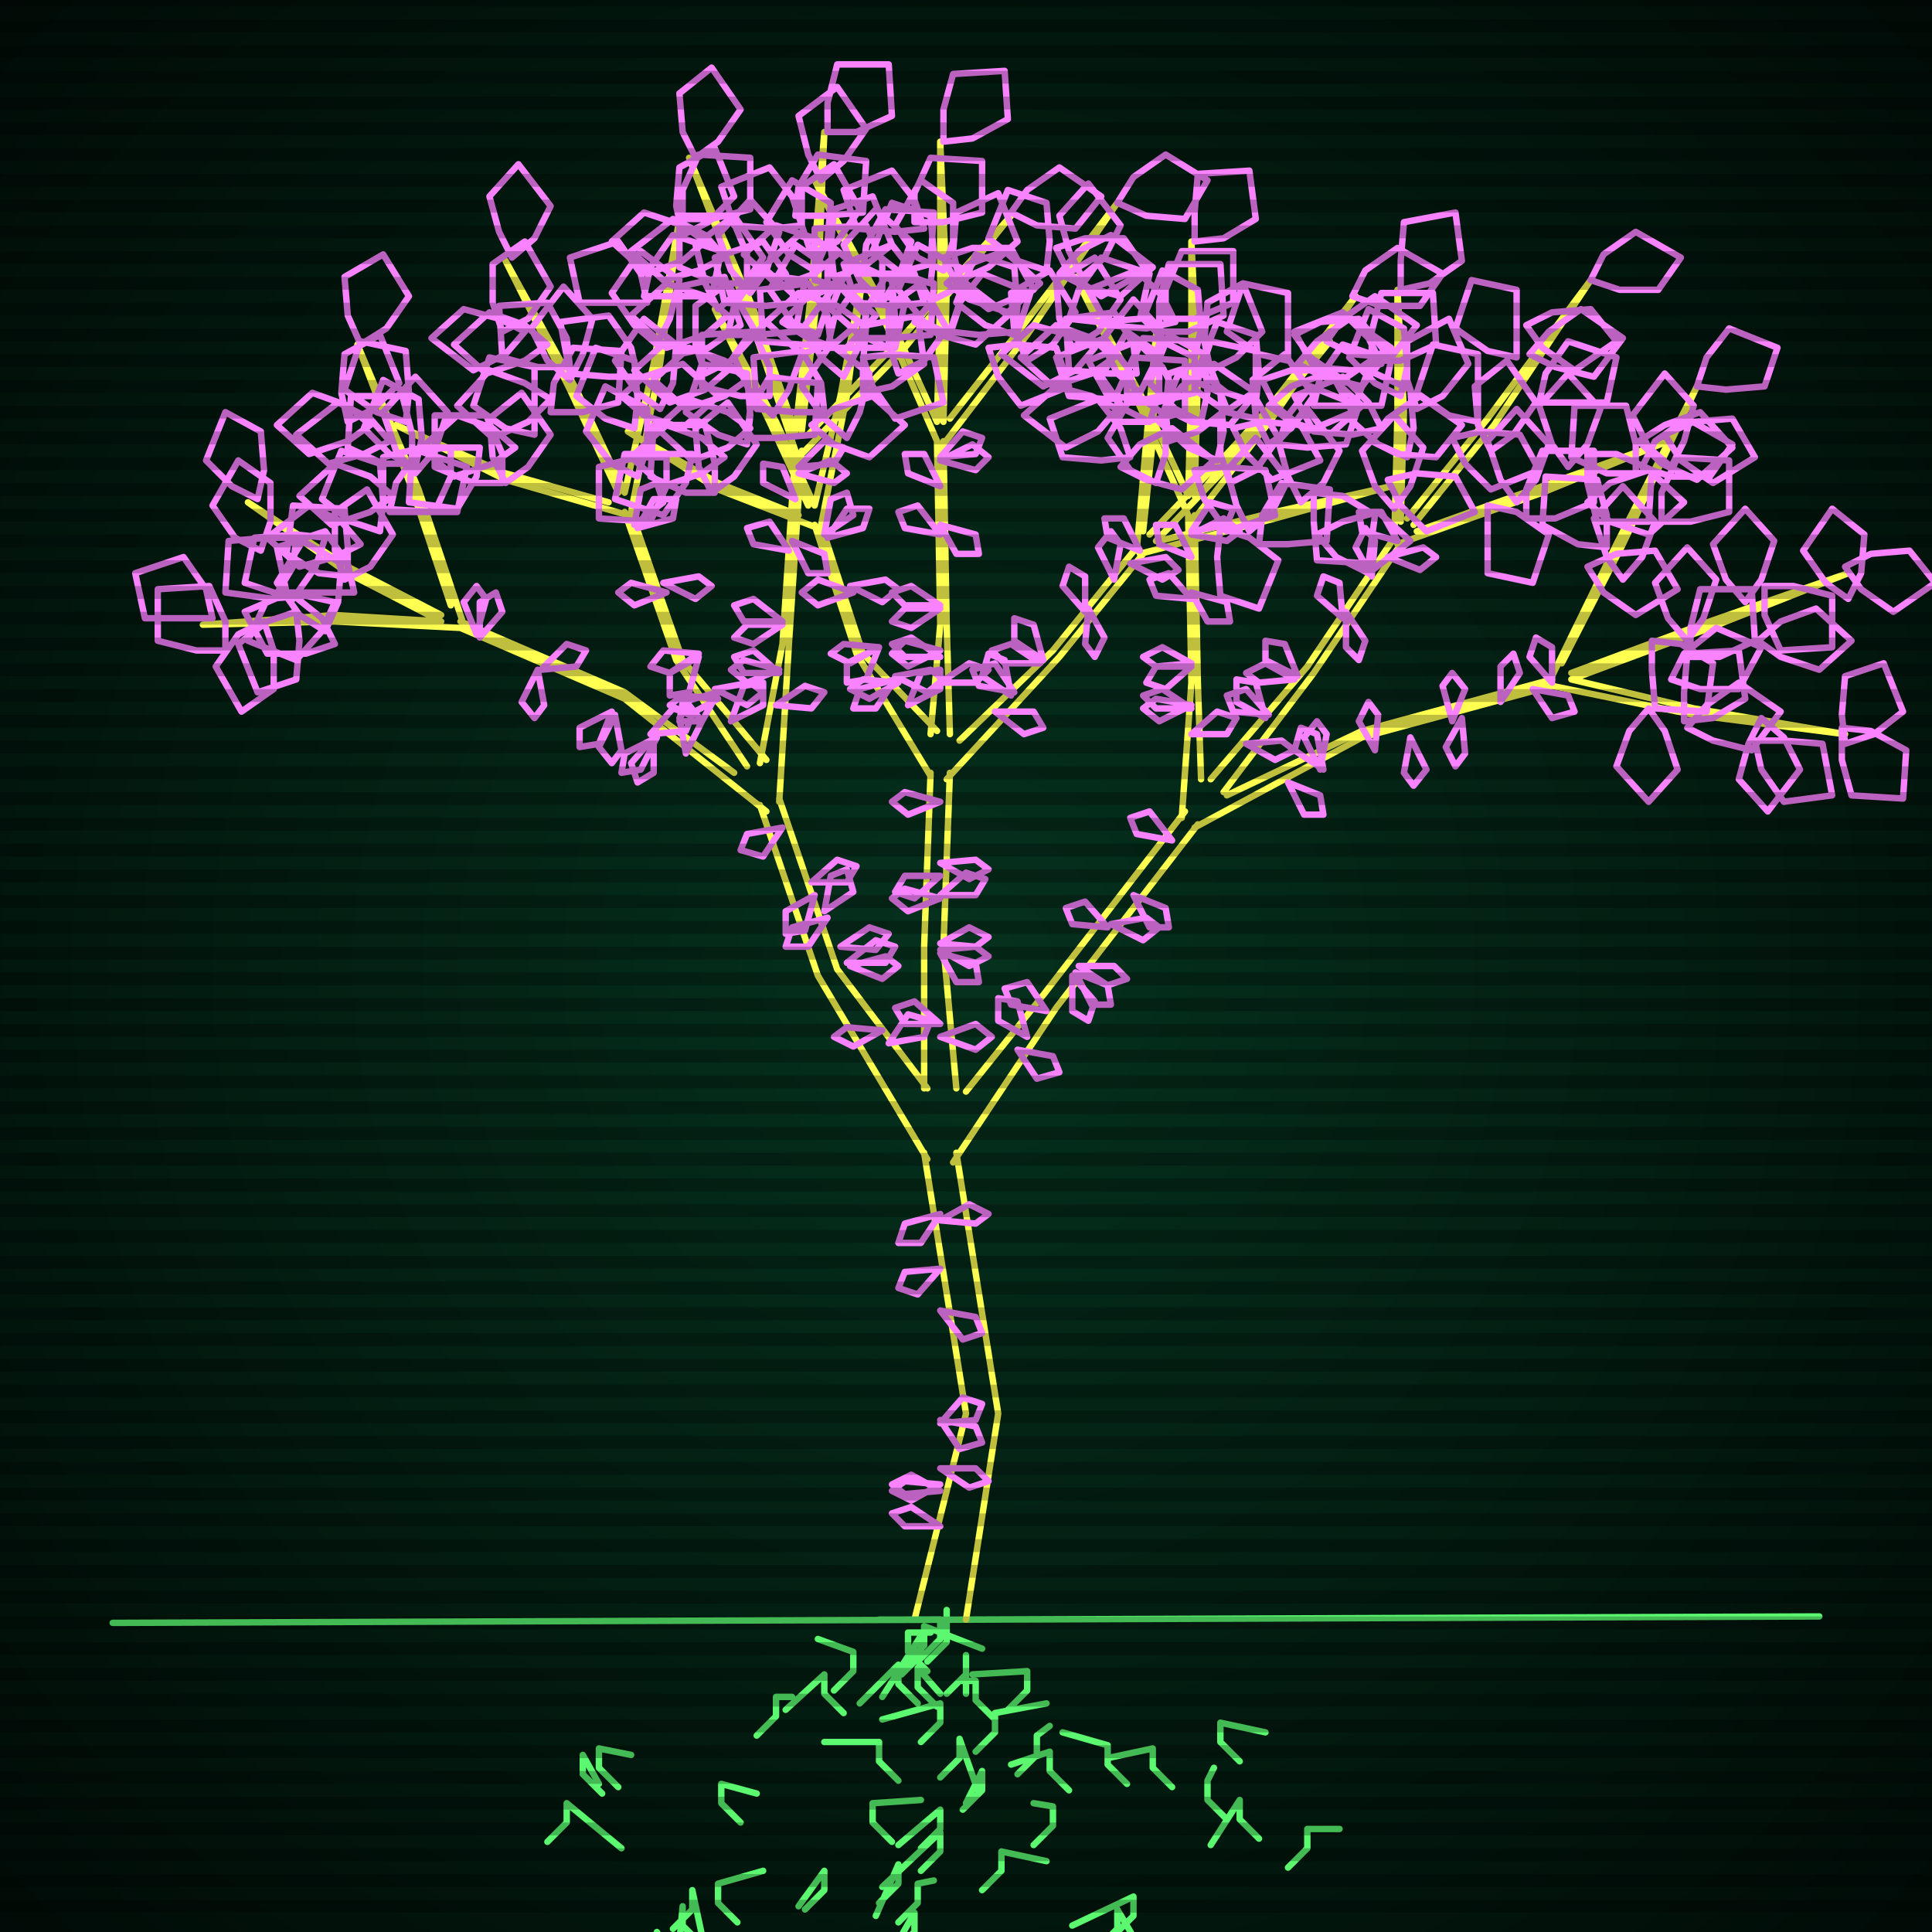 <svg xmlns="http://www.w3.org/2000/svg"
             width="600" height="600"
            >
    
            <style>
                @keyframes glow {0 % {opacity: 0.6;}
                3% {opacity: 0.9;} 30% {opacity: 0.6} 70% {opacity: 0.9}}
    
                .flicker {
                animation: glow 3s linear infinite alternate;
                animation-duration: 2.4s;
                animation-delay: 0.6s;
            }
    
    
            </style>
    
            <defs>
                <radialGradient id="screenGradient"
                                r="100%"
                >
                    <stop offset="0%" stop-color="#05321e"/>
                    <stop offset="90%" stop-color="black"/>
    
                </radialGradient>
            </defs>
    
            <rect
                fill="black"
                width="600" height="600"/>
    
            <rect
                className="flicker"
                fill="url(#screenGradient)"
                width="600" height="600"/>
    
    
            <path
                id="ground-path"
                className="flicker"
                style="fill: none;stroke: #5bf870;stroke-width:2px;stroke-linecap:round;stroke-linejoin:round;stroke-miterlimit:4;stroke-dasharray:none"
                d="M 35 504 L 565 502 "
            />
            <path
                id="branch-path"
                className="flicker"
                style="fill: none;stroke: #ffff52;stroke-width:2px;stroke-linecap:round;stroke-linejoin:round;stroke-miterlimit:4;stroke-dasharray:none"
                d="M 284 503 L 300 439 L 287 358 M 297 358 L 310 439 L 300 503 M 288 360 L 254 303 L 236 250 M 242 248 L 260 301 L 288 338 M 238 252 L 194 217 L 143 195 M 143 193 L 194 215 L 228 240 M 143 195 L 104 193 L 63 194 L 104 191 L 137 193 M 137 193 L 108 178 L 77 156 L 108 176 L 137 191 M 140 188 L 128 152 L 111 107 L 130 152 L 144 194 M 232 238 L 210 205 L 194 159 M 196 159 L 212 205 L 238 236 M 195 160 L 157 149 L 123 132 L 157 147 L 189 156 M 192 153 L 177 121 L 157 81 L 179 121 L 194 153 M 194 153 L 203 113 L 211 68 L 205 113 L 196 159 M 236 237 L 243 200 L 247 140 M 249 140 L 245 200 L 242 249 M 247 140 L 232 96 L 214 49 L 234 96 L 247 134 M 247 134 L 252 90 L 256 41 L 254 90 L 249 134 M 251 135 L 279 106 L 314 67 L 281 108 L 249 141 M 287 338 L 287 294 L 289 240 M 295 240 L 293 294 L 297 338 M 289 241 L 266 203 L 253 163 M 255 163 L 268 203 L 291 227 M 254 164 L 223 152 L 195 134 L 223 150 L 248 160 M 251 157 L 239 131 L 222 96 L 241 131 L 253 157 M 253 157 L 261 123 L 268 85 L 263 123 L 255 163 M 289 228 L 292 194 L 291 137 M 293 137 L 294 194 L 295 228 M 291 137 L 274 98 L 253 56 L 276 98 L 291 131 M 291 131 L 292 90 L 292 44 L 294 90 L 293 131 M 295 130 L 317 102 L 347 63 L 319 104 L 293 138 M 298 230 L 327 202 L 353 170 M 355 172 L 329 204 L 294 242 M 353 171 L 356 137 L 359 104 L 358 137 L 355 165 M 357 166 L 381 141 L 413 106 L 383 143 L 359 168 M 360 168 L 396 159 L 432 151 L 396 161 L 354 172 M 300 339 L 324 309 L 368 252 M 372 256 L 328 313 L 296 361 M 367 254 L 370 212 L 369 160 M 371 160 L 372 212 L 373 242 M 369 160 L 353 124 L 334 86 L 355 124 L 369 154 M 369 154 L 370 117 L 370 75 L 372 117 L 371 154 M 373 153 L 393 128 L 421 92 L 395 130 L 371 161 M 376 242 L 406 207 L 433 167 M 435 169 L 408 209 L 380 246 M 433 168 L 434 128 L 434 90 L 436 128 L 435 162 M 437 161 L 462 130 L 494 87 L 464 132 L 439 163 M 440 165 L 479 151 L 518 137 L 479 153 L 434 169 M 381 247 L 423 227 L 482 211 M 482 213 L 423 229 L 371 257 M 481 212 L 502 169 L 527 120 L 504 169 L 485 206 M 488 209 L 531 193 L 574 178 L 531 195 L 488 211 M 488 211 L 526 220 L 573 228 L 526 222 L 482 213 "
            />
            <path
                id="leaf-path"
                className="flicker"
                style="fill: none;stroke: #f982ff;stroke-width:2px;stroke-linecap:round;stroke-linejoin:round;stroke-miterlimit:4;stroke-dasharray:none"
                d="M 292 456 L 303 456 L 307 460 L 301 462 L 292 456 M 292 394 L 285 402 L 279 400 L 281 395 L 292 394 M 292 463 L 281 464 L 277 461 L 283 458 L 292 463 M 292 407 L 303 409 L 305 414 L 299 416 L 292 407 M 292 379 L 301 374 L 307 377 L 303 380 L 292 379 M 292 442 L 299 434 L 305 436 L 303 441 L 292 442 M 292 461 L 283 466 L 277 463 L 281 460 L 292 461 M 292 441 L 303 443 L 305 448 L 298 450 L 292 441 M 292 377 L 286 386 L 279 386 L 281 380 L 292 377 M 292 474 L 281 474 L 277 470 L 283 468 L 292 474 M 261 294 L 270 288 L 276 290 L 272 295 L 261 294 M 253 278 L 250 289 L 244 290 L 244 283 L 253 278 M 274 320 L 265 325 L 259 322 L 263 319 L 274 320 M 252 274 L 260 267 L 266 269 L 263 274 L 252 274 M 257 285 L 251 294 L 244 294 L 246 288 L 257 285 M 264 300 L 275 297 L 279 300 L 274 304 L 264 300 M 243 257 L 237 266 L 230 264 L 232 259 L 243 257 M 263 299 L 272 292 L 278 294 L 275 299 L 263 299 M 256 283 L 258 272 L 263 270 L 265 277 L 256 283 M 276 324 L 282 315 L 289 317 L 287 322 L 276 324 M 167 208 L 169 219 L 166 223 L 162 218 L 167 208 M 202 228 L 209 220 L 215 222 L 213 227 L 202 228 M 149 198 L 149 187 L 154 184 L 156 190 L 149 198 M 191 222 L 193 233 L 190 237 L 186 232 L 191 222 M 204 229 L 199 239 L 193 240 L 194 234 L 204 229 M 168 208 L 176 200 L 182 202 L 179 207 L 168 208 M 148 197 L 144 187 L 148 182 L 151 186 L 148 197 M 213 234 L 211 223 L 214 219 L 218 224 L 213 234 M 203 229 L 203 240 L 198 243 L 196 237 L 203 229 M 190 221 L 186 231 L 180 232 L 180 226 L 190 221 M 104 200 L 95 203 L 83 203 L 76 190 L 90 184 L 100 192 L 104 200 M 110 184 L 101 184 L 89 184 L 86 170 L 101 165 L 108 175 L 110 184 M 92 190 L 93 199 L 92 211 L 80 215 L 74 200 L 83 193 L 92 190 M 104 187 L 100 196 L 92 205 L 77 199 L 83 186 L 95 185 L 104 187 M 70 202 L 61 202 L 49 199 L 49 183 L 65 182 L 70 193 L 70 202 M 82 193 L 85 202 L 85 214 L 75 221 L 67 207 L 74 197 L 82 193 M 101 196 L 93 191 L 86 181 L 94 168 L 106 175 L 105 187 L 101 196 M 66 192 L 57 192 L 45 192 L 42 178 L 57 173 L 64 183 L 66 192 M 118 165 L 109 162 L 100 155 L 106 140 L 118 144 L 119 156 L 118 165 M 101 167 L 98 176 L 91 186 L 76 181 L 79 167 L 92 166 L 101 167 M 112 169 L 104 173 L 93 176 L 83 167 L 96 157 L 106 162 L 112 169 M 81 171 L 73 167 L 66 157 L 74 143 L 84 150 L 84 162 L 81 171 M 92 167 L 91 176 L 85 186 L 70 184 L 71 168 L 83 167 L 92 167 M 107 180 L 104 171 L 104 159 L 114 152 L 122 166 L 115 176 L 107 180 M 80 155 L 72 151 L 64 143 L 70 128 L 81 134 L 82 146 L 80 155 M 108 179 L 99 178 L 89 172 L 91 157 L 107 158 L 108 170 L 108 179 M 121 137 L 113 141 L 102 144 L 92 135 L 105 125 L 115 130 L 121 137 M 128 144 L 119 144 L 108 139 L 109 123 L 125 123 L 128 135 L 128 144 M 108 131 L 106 122 L 107 110 L 118 104 L 124 119 L 116 127 L 108 131 M 115 132 L 108 137 L 96 141 L 86 132 L 97 122 L 108 126 L 115 132 M 121 159 L 123 150 L 130 140 L 145 145 L 142 159 L 130 159 L 121 159 M 112 107 L 108 98 L 107 86 L 119 79 L 127 92 L 120 102 L 112 107 M 129 147 L 123 140 L 119 128 L 129 117 L 139 128 L 135 140 L 129 147 M 122 154 L 115 159 L 103 163 L 93 154 L 104 144 L 115 148 L 122 154 M 222 214 L 233 212 L 237 215 L 232 219 L 222 214 M 198 164 L 203 155 L 210 155 L 209 161 L 198 164 M 217 204 L 214 215 L 208 216 L 208 209 L 217 204 M 223 217 L 214 222 L 208 219 L 212 216 L 223 217 M 206 181 L 217 179 L 221 182 L 216 186 L 206 181 M 197 163 L 199 152 L 204 150 L 206 156 L 197 163 M 227 224 L 231 213 L 237 212 L 237 219 L 227 224 M 223 215 L 218 224 L 211 224 L 212 218 L 223 215 M 217 203 L 208 209 L 202 207 L 206 202 L 217 203 M 207 184 L 197 188 L 192 184 L 196 181 L 207 184 M 166 135 L 157 133 L 147 126 L 152 111 L 166 114 L 166 126 L 166 135 M 149 139 L 148 148 L 142 158 L 127 156 L 128 140 L 140 139 L 149 139 M 160 139 L 153 144 L 141 148 L 131 139 L 142 129 L 153 133 L 160 139 M 129 145 L 121 141 L 113 133 L 119 118 L 130 124 L 131 136 L 129 145 M 140 139 L 140 148 L 135 159 L 119 158 L 119 142 L 131 139 L 140 139 M 157 150 L 153 142 L 152 130 L 162 122 L 171 135 L 164 145 L 157 150 M 126 131 L 117 128 L 107 121 L 112 106 L 126 109 L 127 122 L 126 131 M 156 150 L 147 150 L 135 145 L 135 129 L 151 129 L 156 141 L 156 150 M 170 107 L 163 112 L 151 116 L 141 107 L 152 97 L 163 101 L 170 107 M 177 114 L 167 114 L 156 111 L 155 95 L 170 94 L 176 105 L 177 114 M 156 103 L 153 94 L 153 82 L 163 75 L 171 89 L 164 99 L 156 103 M 163 103 L 157 110 L 147 115 L 134 105 L 144 96 L 155 99 L 163 103 M 171 128 L 172 119 L 178 108 L 193 109 L 192 125 L 181 128 L 171 128 M 159 80 L 155 72 L 152 61 L 161 51 L 171 64 L 166 74 L 159 80 M 177 118 L 170 112 L 165 102 L 175 89 L 184 99 L 181 110 L 177 118 M 171 124 L 164 131 L 153 136 L 142 126 L 152 115 L 163 119 L 171 124 M 204 107 L 197 101 L 190 91 L 199 78 L 211 87 L 208 99 L 204 107 M 200 92 L 202 83 L 209 73 L 224 78 L 221 92 L 209 92 L 200 92 M 201 94 L 192 94 L 180 94 L 177 80 L 192 75 L 199 85 L 201 94 M 193 123 L 200 117 L 212 113 L 223 123 L 212 133 L 200 129 L 193 123 M 212 68 L 212 59 L 217 48 L 233 49 L 233 65 L 221 68 L 212 68 M 211 110 L 211 101 L 211 89 L 225 86 L 230 101 L 220 108 L 211 110 M 198 117 L 189 117 L 177 116 L 174 100 L 189 98 L 196 108 L 198 117 M 205 127 L 198 122 L 191 112 L 200 99 L 210 107 L 209 119 L 205 127 M 248 147 L 258 143 L 263 147 L 259 150 L 248 147 M 243 194 L 234 200 L 228 198 L 232 194 L 243 194 M 242 209 L 231 209 L 228 204 L 234 202 L 242 209 M 246 168 L 256 172 L 257 178 L 251 178 L 246 168 M 248 145 L 256 137 L 262 139 L 259 144 L 248 145 M 241 219 L 250 213 L 256 215 L 252 220 L 241 219 M 242 208 L 232 212 L 227 208 L 231 205 L 242 208 M 243 193 L 231 193 L 228 188 L 234 186 L 243 193 M 245 171 L 234 169 L 232 164 L 239 162 L 245 171 M 247 155 L 237 150 L 237 144 L 243 145 L 247 155 M 225 80 L 217 84 L 206 87 L 196 78 L 209 68 L 219 73 L 225 80 M 232 88 L 223 88 L 211 83 L 211 67 L 227 67 L 232 79 L 232 88 M 212 73 L 210 64 L 211 52 L 222 46 L 228 61 L 220 69 L 212 73 M 219 75 L 212 81 L 201 85 L 190 75 L 200 66 L 212 70 L 219 75 M 226 104 L 228 95 L 235 85 L 250 87 L 247 103 L 235 104 L 226 104 M 216 49 L 212 41 L 211 29 L 221 21 L 230 34 L 223 44 L 216 49 M 233 91 L 227 84 L 223 73 L 233 62 L 242 72 L 238 84 L 233 91 M 226 98 L 219 104 L 207 108 L 196 98 L 207 88 L 219 92 L 226 98 M 253 84 L 245 79 L 238 69 L 246 56 L 258 63 L 257 75 L 253 84 M 247 67 L 248 58 L 254 48 L 269 50 L 268 66 L 256 67 L 247 67 M 249 70 L 240 71 L 228 70 L 224 58 L 239 52 L 246 61 L 249 70 M 243 100 L 250 93 L 261 88 L 272 98 L 262 109 L 251 105 L 243 100 M 257 41 L 257 32 L 260 20 L 276 20 L 277 36 L 266 41 L 257 41 M 259 86 L 258 77 L 259 65 L 271 61 L 277 76 L 268 83 L 259 86 M 247 94 L 238 95 L 225 94 L 222 80 L 237 75 L 244 85 L 247 94 M 254 104 L 246 100 L 239 90 L 247 76 L 257 83 L 257 95 L 254 104 M 294 88 L 301 82 L 312 78 L 323 88 L 313 97 L 301 93 L 294 88 M 289 88 L 280 85 L 271 78 L 277 63 L 289 67 L 290 79 L 289 88 M 268 111 L 277 110 L 290 111 L 293 125 L 278 130 L 271 120 L 268 111 M 314 66 L 319 59 L 329 52 L 342 61 L 334 71 L 322 70 L 314 66 M 295 103 L 298 94 L 305 85 L 320 91 L 316 103 L 304 104 L 295 103 M 276 108 L 267 104 L 258 96 L 264 81 L 277 87 L 278 99 L 276 108 M 279 116 L 276 107 L 276 95 L 286 88 L 294 102 L 287 112 L 279 116 M 293 80 L 302 77 L 314 77 L 321 90 L 307 96 L 297 88 L 293 80 M 292 272 L 284 279 L 278 277 L 281 272 L 292 272 M 292 318 L 281 318 L 278 313 L 284 311 L 292 318 M 292 268 L 303 267 L 307 270 L 301 273 L 292 268 M 292 279 L 282 283 L 277 279 L 281 276 L 292 279 M 292 296 L 303 299 L 304 305 L 297 305 L 292 296 M 292 249 L 282 253 L 277 249 L 281 246 L 292 249 M 292 295 L 303 294 L 307 297 L 301 300 L 292 295 M 292 278 L 300 271 L 306 273 L 303 278 L 292 278 M 292 322 L 303 318 L 308 322 L 303 326 L 292 322 M 292 293 L 301 288 L 307 291 L 303 294 L 292 293 M 278 210 L 289 208 L 293 211 L 288 215 L 278 210 M 257 167 L 263 158 L 270 158 L 268 164 L 257 167 M 273 201 L 269 211 L 263 212 L 263 206 L 273 201 M 279 212 L 270 217 L 264 214 L 268 211 L 279 212 M 264 182 L 275 180 L 279 183 L 274 187 L 264 182 M 256 166 L 258 155 L 263 153 L 265 160 L 256 166 M 282 219 L 286 209 L 292 208 L 292 214 L 282 219 M 278 211 L 272 220 L 265 220 L 267 214 L 278 211 M 273 201 L 264 206 L 258 203 L 262 200 L 273 201 M 265 184 L 254 188 L 249 184 L 254 180 L 265 184 M 232 138 L 223 135 L 213 128 L 218 113 L 232 116 L 233 129 L 232 138 M 215 141 L 213 150 L 206 160 L 191 155 L 194 141 L 206 141 L 215 141 M 225 142 L 218 147 L 206 151 L 196 142 L 207 132 L 218 136 L 225 142 M 198 148 L 190 144 L 182 134 L 188 120 L 201 127 L 201 139 L 198 148 M 207 142 L 207 151 L 202 162 L 186 161 L 186 145 L 198 142 L 207 142 M 221 153 L 217 145 L 216 133 L 226 125 L 235 138 L 228 148 L 221 153 M 197 133 L 188 130 L 179 123 L 185 108 L 197 112 L 198 124 L 197 133 M 222 153 L 213 153 L 202 148 L 203 132 L 219 132 L 222 144 L 222 153 M 232 118 L 225 123 L 213 127 L 203 118 L 214 108 L 225 112 L 232 118 M 239 123 L 230 123 L 218 120 L 218 104 L 234 103 L 239 114 L 239 123 M 219 116 L 216 107 L 216 95 L 226 88 L 234 102 L 227 112 L 219 116 M 226 115 L 219 121 L 208 125 L 197 115 L 207 106 L 219 110 L 226 115 M 232 136 L 233 127 L 239 117 L 254 119 L 253 135 L 241 136 L 232 136 M 223 96 L 219 88 L 216 76 L 228 67 L 237 80 L 230 90 L 223 96 M 240 129 L 233 122 L 228 111 L 238 100 L 249 110 L 245 121 L 240 129 M 233 133 L 226 139 L 215 143 L 204 133 L 214 124 L 226 128 L 233 133 M 262 117 L 255 111 L 250 101 L 260 88 L 269 98 L 266 109 L 262 117 M 257 108 L 259 99 L 266 89 L 281 94 L 278 108 L 266 108 L 257 108 M 258 107 L 249 107 L 237 106 L 236 90 L 251 88 L 257 98 L 258 107 M 252 132 L 259 127 L 271 123 L 281 132 L 270 142 L 259 138 L 252 132 M 268 85 L 269 76 L 275 65 L 290 66 L 289 82 L 278 85 L 268 85 M 268 122 L 268 113 L 269 101 L 285 98 L 287 113 L 277 120 L 268 122 M 256 128 L 247 128 L 235 127 L 234 111 L 249 109 L 255 119 L 256 128 M 263 136 L 256 130 L 249 120 L 258 107 L 270 116 L 267 128 L 263 136 M 292 143 L 302 138 L 307 142 L 303 146 L 292 143 M 292 189 L 283 195 L 277 193 L 281 189 L 292 189 M 292 204 L 281 204 L 277 200 L 283 198 L 292 204 M 292 163 L 303 166 L 304 172 L 297 172 L 292 163 M 292 142 L 299 134 L 305 136 L 303 141 L 292 142 M 292 212 L 301 206 L 307 208 L 303 212 L 292 212 M 292 202 L 282 207 L 277 203 L 281 199 L 292 202 M 292 188 L 281 188 L 277 184 L 283 182 L 292 188 M 292 166 L 281 164 L 279 159 L 285 157 L 292 166 M 292 151 L 282 147 L 281 141 L 287 141 L 292 151 M 266 83 L 259 88 L 247 92 L 237 83 L 248 73 L 259 77 L 266 83 M 274 90 L 265 90 L 253 87 L 253 71 L 269 70 L 274 81 L 274 90 M 252 79 L 249 70 L 249 58 L 259 51 L 267 65 L 260 75 L 252 79 M 260 79 L 253 85 L 242 89 L 231 79 L 241 70 L 253 74 L 260 79 M 268 105 L 269 96 L 275 86 L 290 88 L 289 104 L 277 105 L 268 105 M 255 56 L 251 48 L 248 36 L 260 27 L 269 40 L 262 50 L 255 56 M 274 94 L 267 87 L 262 76 L 272 65 L 283 75 L 279 86 L 274 94 M 267 100 L 260 106 L 249 110 L 238 100 L 248 91 L 260 95 L 267 100 M 293 84 L 285 80 L 278 70 L 286 56 L 296 63 L 296 75 L 293 84 M 284 69 L 284 60 L 289 49 L 305 50 L 305 66 L 293 69 L 284 69 M 287 71 L 278 72 L 266 71 L 262 59 L 277 53 L 284 62 L 287 71 M 284 100 L 290 93 L 300 88 L 313 98 L 303 107 L 292 104 L 284 100 M 293 44 L 293 34 L 296 23 L 312 22 L 313 37 L 302 43 L 293 44 M 298 87 L 296 78 L 297 66 L 310 60 L 316 75 L 307 83 L 298 87 M 287 94 L 278 95 L 266 94 L 262 82 L 277 76 L 284 85 L 287 94 M 295 104 L 287 100 L 279 90 L 285 76 L 298 83 L 298 95 L 295 104 M 329 85 L 335 78 L 345 73 L 358 83 L 348 92 L 337 89 L 329 85 M 325 84 L 316 81 L 307 74 L 313 59 L 325 63 L 326 75 L 325 84 M 307 108 L 316 107 L 328 108 L 332 120 L 317 126 L 310 117 L 307 108 M 347 63 L 352 55 L 362 48 L 375 56 L 368 68 L 356 67 L 347 63 M 332 99 L 335 90 L 342 80 L 357 85 L 354 99 L 341 100 L 332 99 M 315 104 L 306 101 L 297 94 L 303 79 L 315 83 L 316 95 L 315 104 M 319 112 L 315 103 L 314 91 L 326 84 L 334 97 L 327 107 L 319 112 M 328 77 L 337 74 L 349 74 L 356 84 L 342 92 L 332 85 L 328 77 M 323 206 L 312 206 L 308 202 L 314 200 L 323 206 M 314 216 L 305 210 L 307 203 L 312 205 L 314 216 M 338 189 L 343 198 L 340 204 L 337 200 L 338 189 M 351 175 L 362 173 L 366 177 L 361 180 L 351 175 M 309 221 L 321 221 L 324 226 L 318 228 L 309 221 M 315 215 L 304 213 L 302 208 L 309 206 L 315 215 M 324 205 L 315 199 L 315 192 L 321 194 L 324 205 M 337 190 L 330 182 L 332 176 L 337 179 L 337 190 M 346 180 L 341 170 L 345 165 L 348 169 L 346 180 M 354 171 L 344 167 L 343 161 L 349 161 L 354 171 M 357 131 L 349 127 L 342 117 L 350 103 L 360 110 L 360 122 L 357 131 M 350 125 L 350 116 L 355 105 L 371 106 L 371 122 L 359 125 L 350 125 M 353 123 L 344 124 L 332 123 L 328 111 L 343 105 L 350 114 L 353 123 M 348 145 L 354 138 L 364 133 L 377 143 L 367 152 L 356 149 L 348 145 M 360 103 L 360 94 L 363 82 L 379 82 L 380 98 L 369 103 L 360 103 M 363 137 L 362 128 L 363 116 L 375 112 L 381 127 L 372 134 L 363 137 M 351 142 L 342 143 L 330 142 L 326 130 L 341 124 L 348 133 L 351 142 M 359 150 L 351 146 L 344 136 L 352 122 L 362 129 L 362 141 L 359 150 M 394 126 L 401 120 L 412 116 L 423 126 L 413 135 L 401 131 L 394 126 M 390 125 L 381 122 L 372 115 L 378 100 L 390 104 L 391 116 L 390 125 M 371 146 L 380 145 L 393 146 L 396 160 L 381 165 L 374 155 L 371 146 M 412 106 L 417 99 L 427 92 L 440 101 L 432 111 L 420 110 L 412 106 M 397 138 L 400 129 L 407 120 L 422 126 L 418 138 L 406 139 L 397 138 M 378 143 L 369 139 L 360 131 L 366 116 L 379 122 L 380 134 L 378 143 M 382 150 L 379 141 L 379 129 L 389 122 L 397 136 L 390 146 L 382 150 M 392 118 L 401 115 L 413 115 L 420 128 L 406 134 L 396 126 L 392 118 M 404 156 L 400 148 L 397 137 L 406 127 L 416 140 L 411 150 L 404 156 M 379 164 L 388 167 L 397 174 L 391 189 L 379 185 L 378 173 L 379 164 M 431 149 L 440 147 L 452 148 L 458 159 L 443 165 L 435 157 L 431 149 M 409 166 L 417 162 L 428 159 L 438 168 L 425 178 L 415 173 L 409 166 M 388 165 L 384 157 L 381 146 L 390 136 L 400 149 L 395 159 L 388 165 M 391 169 L 392 160 L 398 150 L 413 152 L 412 168 L 400 169 L 391 169 M 408 153 L 417 154 L 427 160 L 425 175 L 409 174 L 408 162 L 408 153 M 433 158 L 427 151 L 423 140 L 433 129 L 442 139 L 438 151 L 433 158 M 319 322 L 310 317 L 310 310 L 316 311 L 319 322 M 352 278 L 362 282 L 363 288 L 357 288 L 352 278 M 344 288 L 333 287 L 331 282 L 337 280 L 344 288 M 333 303 L 340 311 L 338 317 L 333 314 L 333 303 M 364 261 L 353 259 L 351 254 L 357 252 L 364 261 M 334 302 L 344 306 L 345 312 L 339 312 L 334 302 M 345 287 L 356 285 L 360 288 L 355 292 L 345 287 M 316 326 L 327 328 L 329 333 L 322 335 L 316 326 M 335 300 L 346 300 L 350 304 L 344 306 L 335 300 M 325 314 L 314 312 L 312 307 L 319 305 L 325 314 M 370 166 L 380 161 L 385 165 L 381 168 L 370 166 M 370 207 L 362 214 L 356 212 L 359 207 L 370 207 M 370 220 L 359 220 L 355 216 L 361 214 L 370 220 M 370 184 L 381 187 L 382 193 L 375 193 L 370 184 M 370 165 L 376 156 L 383 158 L 381 163 L 370 165 M 370 228 L 378 221 L 384 223 L 381 228 L 370 228 M 370 219 L 360 224 L 355 220 L 359 217 L 370 219 M 370 206 L 359 207 L 355 204 L 361 201 L 370 206 M 370 186 L 359 185 L 357 180 L 363 178 L 370 186 M 370 173 L 360 169 L 359 163 L 365 163 L 370 173 M 346 111 L 339 116 L 327 120 L 317 111 L 328 101 L 339 105 L 346 111 M 353 116 L 344 116 L 332 115 L 331 99 L 346 97 L 352 107 L 353 116 M 333 108 L 329 99 L 328 87 L 340 80 L 348 93 L 341 103 L 333 108 M 340 108 L 334 115 L 324 120 L 311 110 L 321 101 L 332 104 L 340 108 M 347 131 L 347 122 L 352 111 L 368 112 L 368 128 L 356 131 L 347 131 M 336 86 L 332 78 L 329 67 L 338 57 L 348 70 L 343 80 L 336 86 M 354 122 L 347 116 L 342 106 L 352 93 L 361 103 L 358 114 L 354 122 M 347 127 L 341 134 L 331 139 L 318 129 L 328 120 L 339 123 L 347 127 M 371 111 L 363 107 L 355 99 L 361 84 L 372 90 L 373 102 L 371 111 M 362 99 L 362 90 L 367 78 L 383 78 L 383 94 L 371 99 L 362 99 M 365 100 L 356 102 L 344 101 L 338 90 L 353 84 L 361 92 L 365 100 M 362 127 L 367 120 L 377 113 L 390 122 L 382 132 L 370 131 L 362 127 M 371 75 L 371 66 L 372 54 L 388 53 L 390 68 L 380 74 L 371 75 M 376 115 L 374 106 L 375 94 L 386 88 L 392 103 L 384 111 L 376 115 M 365 122 L 356 124 L 344 123 L 338 112 L 353 106 L 361 114 L 365 122 M 373 131 L 365 127 L 357 119 L 363 104 L 374 110 L 375 122 L 373 131 M 403 113 L 409 106 L 419 99 L 432 108 L 423 120 L 411 117 L 403 113 M 400 112 L 391 110 L 381 103 L 386 88 L 400 91 L 400 103 L 400 112 M 383 133 L 392 131 L 404 132 L 410 143 L 395 149 L 387 141 L 383 133 M 420 92 L 424 84 L 434 77 L 448 85 L 441 95 L 429 95 L 420 92 M 408 126 L 410 117 L 417 107 L 432 112 L 429 126 L 417 126 L 408 126 M 390 130 L 381 128 L 371 121 L 376 106 L 390 109 L 390 121 L 390 130 M 394 138 L 390 130 L 389 118 L 399 110 L 408 123 L 401 133 L 394 138 M 402 104 L 410 100 L 422 99 L 430 109 L 417 118 L 407 111 L 402 104 M 402 211 L 391 212 L 387 209 L 393 206 L 402 211 M 393 223 L 384 218 L 384 211 L 390 212 L 393 223 M 418 190 L 424 199 L 422 205 L 418 201 L 418 190 M 431 173 L 442 170 L 446 173 L 441 177 L 431 173 M 387 231 L 398 230 L 402 233 L 396 236 L 387 231 M 394 222 L 383 221 L 381 216 L 387 214 L 394 222 M 403 210 L 393 205 L 393 199 L 399 200 L 403 210 M 417 192 L 409 185 L 411 179 L 416 181 L 417 192 M 426 179 L 421 170 L 424 164 L 427 168 L 426 179 M 434 168 L 423 165 L 422 159 L 429 159 L 434 168 M 435 123 L 427 119 L 419 111 L 425 96 L 436 102 L 437 114 L 435 123 M 426 112 L 426 103 L 429 91 L 445 91 L 446 107 L 435 112 L 426 112 M 429 113 L 420 115 L 408 114 L 402 103 L 417 97 L 425 105 L 429 113 M 426 137 L 431 130 L 441 123 L 454 132 L 446 142 L 434 141 L 426 137 M 435 90 L 435 81 L 436 69 L 452 66 L 454 81 L 444 88 L 435 90 M 440 127 L 437 118 L 437 106 L 450 99 L 456 113 L 448 123 L 440 127 M 429 133 L 420 135 L 408 134 L 402 123 L 417 117 L 425 125 L 429 133 M 437 142 L 428 138 L 419 130 L 425 115 L 438 121 L 439 133 L 437 142 M 475 110 L 481 103 L 491 96 L 504 105 L 495 117 L 483 114 L 475 110 M 471 111 L 462 109 L 452 102 L 457 87 L 471 90 L 471 102 L 471 111 M 451 136 L 460 134 L 472 135 L 478 146 L 463 152 L 455 144 L 451 136 M 494 87 L 498 79 L 508 72 L 522 80 L 515 90 L 503 90 L 494 87 M 478 125 L 480 116 L 487 106 L 502 111 L 499 125 L 487 125 L 478 125 M 459 131 L 450 129 L 440 122 L 445 107 L 459 110 L 459 122 L 459 131 M 463 140 L 459 132 L 458 120 L 468 112 L 477 125 L 470 135 L 463 140 M 474 101 L 482 97 L 494 96 L 502 106 L 489 115 L 479 108 L 474 101 M 487 145 L 482 138 L 478 126 L 487 116 L 497 127 L 493 138 L 487 145 M 462 157 L 471 159 L 481 166 L 476 181 L 462 178 L 462 166 L 462 157 M 517 135 L 526 131 L 538 130 L 545 142 L 532 150 L 522 143 L 517 135 M 493 156 L 500 150 L 512 146 L 523 156 L 512 166 L 500 162 L 493 156 M 471 156 L 466 149 L 462 137 L 471 127 L 481 138 L 477 149 L 471 156 M 474 161 L 474 152 L 479 140 L 495 140 L 495 156 L 483 161 L 474 161 M 493 141 L 502 141 L 513 146 L 512 162 L 496 162 L 493 150 L 493 141 M 519 145 L 512 139 L 507 129 L 517 116 L 526 126 L 523 137 L 519 145 M 410 239 L 405 229 L 409 224 L 412 228 L 410 239 M 454 223 L 455 234 L 452 238 L 449 232 L 454 223 M 476 214 L 487 216 L 489 221 L 482 223 L 476 214 M 400 243 L 410 247 L 411 253 L 405 253 L 400 243 M 411 239 L 402 233 L 404 226 L 409 228 L 411 239 M 427 233 L 422 224 L 425 218 L 428 222 L 427 233 M 451 224 L 448 213 L 451 209 L 455 214 L 451 224 M 466 218 L 466 207 L 470 203 L 472 209 L 466 218 M 482 212 L 475 204 L 477 198 L 482 201 L 482 212 M 438 229 L 443 239 L 439 244 L 436 240 L 438 229 M 510 145 L 514 137 L 524 130 L 538 138 L 531 148 L 519 148 L 510 145 M 508 147 L 499 147 L 488 142 L 489 126 L 505 126 L 508 138 L 508 147 M 493 176 L 502 172 L 514 171 L 521 183 L 508 191 L 498 184 L 493 176 M 527 120 L 530 111 L 537 102 L 552 108 L 548 120 L 536 121 L 527 120 M 516 162 L 516 153 L 521 142 L 537 143 L 537 159 L 525 162 L 516 162 M 499 170 L 490 169 L 479 163 L 480 148 L 496 149 L 499 160 L 499 170 M 504 180 L 499 173 L 495 161 L 504 151 L 514 162 L 510 173 L 504 180 M 509 137 L 517 132 L 528 128 L 538 139 L 527 149 L 516 144 L 509 137 M 542 187 L 536 180 L 532 169 L 542 158 L 551 168 L 547 180 L 542 187 M 513 199 L 522 200 L 532 206 L 530 221 L 514 220 L 513 208 L 513 199 M 573 176 L 581 172 L 593 171 L 601 181 L 588 190 L 578 183 L 573 176 M 546 199 L 553 193 L 564 189 L 575 199 L 565 208 L 553 204 L 546 199 M 524 199 L 518 192 L 514 181 L 524 170 L 533 180 L 529 192 L 524 199 M 525 204 L 525 195 L 528 183 L 544 183 L 545 199 L 534 204 L 525 204 M 548 182 L 557 182 L 569 185 L 569 201 L 553 202 L 548 191 L 548 182 M 574 186 L 567 181 L 560 171 L 569 158 L 579 166 L 578 178 L 574 186 M 512 220 L 517 227 L 521 239 L 512 249 L 502 238 L 506 227 L 512 220 M 572 226 L 581 227 L 592 233 L 591 248 L 575 247 L 572 236 L 572 226 M 545 230 L 554 230 L 566 231 L 569 247 L 554 249 L 547 239 L 545 230 M 523 224 L 523 215 L 524 203 L 540 202 L 542 217 L 532 223 L 523 224 M 524 226 L 530 219 L 540 212 L 553 221 L 544 233 L 532 230 L 524 226 M 547 223 L 554 229 L 559 239 L 549 252 L 540 242 L 543 231 L 547 223 M 573 231 L 572 222 L 573 210 L 585 206 L 591 221 L 582 228 L 573 231 M 519 211 L 523 203 L 533 195 L 547 201 L 540 214 L 528 214 L 519 211 "
            />
            <path
                id="root-path"
                className="flicker"
                style="fill: none;stroke: #5bf870;stroke-width:2px;stroke-linecap:round;stroke-linejoin:round;stroke-miterlimit:4;stroke-dasharray:none"
                d="M 273 503 L 292 503 L 292 509 L 286 515 M 294 500 L 294 504 L 294 510 L 288 516 M 305 512 L 287 505 L 287 511 L 281 517 M 274 527 L 286 508 L 286 514 L 280 520 M 289 507 L 282 507 L 282 513 L 288 519 M 300 526 L 300 514 L 300 520 L 294 526 M 292 526 L 285 518 L 285 524 L 291 530 M 267 529 L 279 517 L 279 523 L 285 529 M 298 522 L 303 522 L 303 528 L 309 534 M 274 534 L 292 529 L 292 535 L 286 541 M 254 509 L 265 513 L 265 519 L 259 525 M 302 520 L 319 519 L 319 525 L 313 531 M 325 529 L 309 532 L 309 538 L 303 544 M 304 557 L 298 540 L 298 546 L 292 552 M 244 531 L 256 520 L 256 526 L 262 532 M 256 541 L 273 541 L 273 547 L 279 553 M 326 536 L 322 539 L 322 545 L 316 551 M 300 560 L 305 550 L 305 556 L 299 562 M 314 548 L 326 544 L 326 550 L 332 556 M 246 527 L 241 527 L 241 533 L 235 539 M 279 573 L 292 562 L 292 568 L 286 574 M 286 559 L 271 560 L 271 566 L 277 572 M 274 586 L 292 569 L 292 575 L 286 581 M 330 538 L 344 542 L 344 548 L 350 554 M 321 560 L 327 561 L 327 567 L 321 573 M 325 578 L 311 575 L 311 581 L 305 587 M 272 595 L 279 579 L 279 585 L 273 591 M 344 546 L 358 543 L 358 549 L 364 555 M 290 584 L 285 585 L 285 591 L 279 597 M 248 592 L 256 581 L 256 587 L 250 593 M 235 557 L 224 554 L 224 560 L 230 566 M 276 608 L 284 594 L 284 600 L 278 606 M 393 538 L 379 535 L 379 541 L 385 547 M 265 616 L 284 600 L 284 606 L 278 612 M 377 549 L 375 553 L 375 559 L 381 565 M 333 598 L 352 589 L 352 595 L 346 601 M 237 581 L 223 585 L 223 591 L 229 597 M 357 610 L 347 593 L 347 599 L 341 605 M 376 573 L 385 559 L 385 565 L 391 571 M 196 545 L 186 543 L 186 549 L 192 555 M 218 601 L 215 587 L 215 593 L 209 599 M 186 554 L 181 545 L 181 551 L 187 557 M 211 603 L 212 592 L 212 598 L 218 604 M 270 637 L 281 630 L 281 636 L 287 642 M 416 568 L 406 568 L 406 574 L 400 580 M 193 574 L 176 560 L 176 566 L 170 572 M 214 618 L 204 600 L 204 606 L 210 612 M 351 632 L 362 618 L 362 624 L 368 630 "
            />
    
    
            <g id="stripes"
            >
                <path
                    id="stripe-path"
                    style="stroke: rgba(0, 0, 0, 0.25);stroke-width:4px;"
                    d="M 0,0 L 600,0 M 0,8 L 600,8 M 0,16 L 600,16 M 0,24 L 600,24 M 0,32 L 600,32 M 0,40 L 600,40 M 0,48 L 600,48 M 0,56 L 600,56 M 0,64 L 600,64 M 0,72 L 600,72 M 0,80 L 600,80 M 0,88 L 600,88 M 0,96 L 600,96 M 0,104 L 600,104 M 0,112 L 600,112 M 0,120 L 600,120 M 0,128 L 600,128 M 0,136 L 600,136 M 0,144 L 600,144 M 0,152 L 600,152 M 0,160 L 600,160 M 0,168 L 600,168 M 0,176 L 600,176 M 0,184 L 600,184 M 0,192 L 600,192 M 0,200 L 600,200 M 0,208 L 600,208 M 0,216 L 600,216 M 0,224 L 600,224 M 0,232 L 600,232 M 0,240 L 600,240 M 0,248 L 600,248 M 0,256 L 600,256 M 0,264 L 600,264 M 0,272 L 600,272 M 0,280 L 600,280 M 0,288 L 600,288 M 0,296 L 600,296 M 0,304 L 600,304 M 0,312 L 600,312 M 0,320 L 600,320 M 0,328 L 600,328 M 0,336 L 600,336 M 0,344 L 600,344 M 0,352 L 600,352 M 0,360 L 600,360 M 0,368 L 600,368 M 0,376 L 600,376 M 0,384 L 600,384 M 0,392 L 600,392 M 0,400 L 600,400 M 0,408 L 600,408 M 0,416 L 600,416 M 0,424 L 600,424 M 0,432 L 600,432 M 0,440 L 600,440 M 0,448 L 600,448 M 0,456 L 600,456 M 0,464 L 600,464 M 0,472 L 600,472 M 0,480 L 600,480 M 0,488 L 600,488 M 0,496 L 600,496 M 0,504 L 600,504 M 0,512 L 600,512 M 0,520 L 600,520 M 0,528 L 600,528 M 0,536 L 600,536 M 0,544 L 600,544 M 0,552 L 600,552 M 0,560 L 600,560 M 0,568 L 600,568 M 0,576 L 600,576 M 0,584 L 600,584 M 0,592 L 600,592 z"
                />
            </g>
        </svg>
        